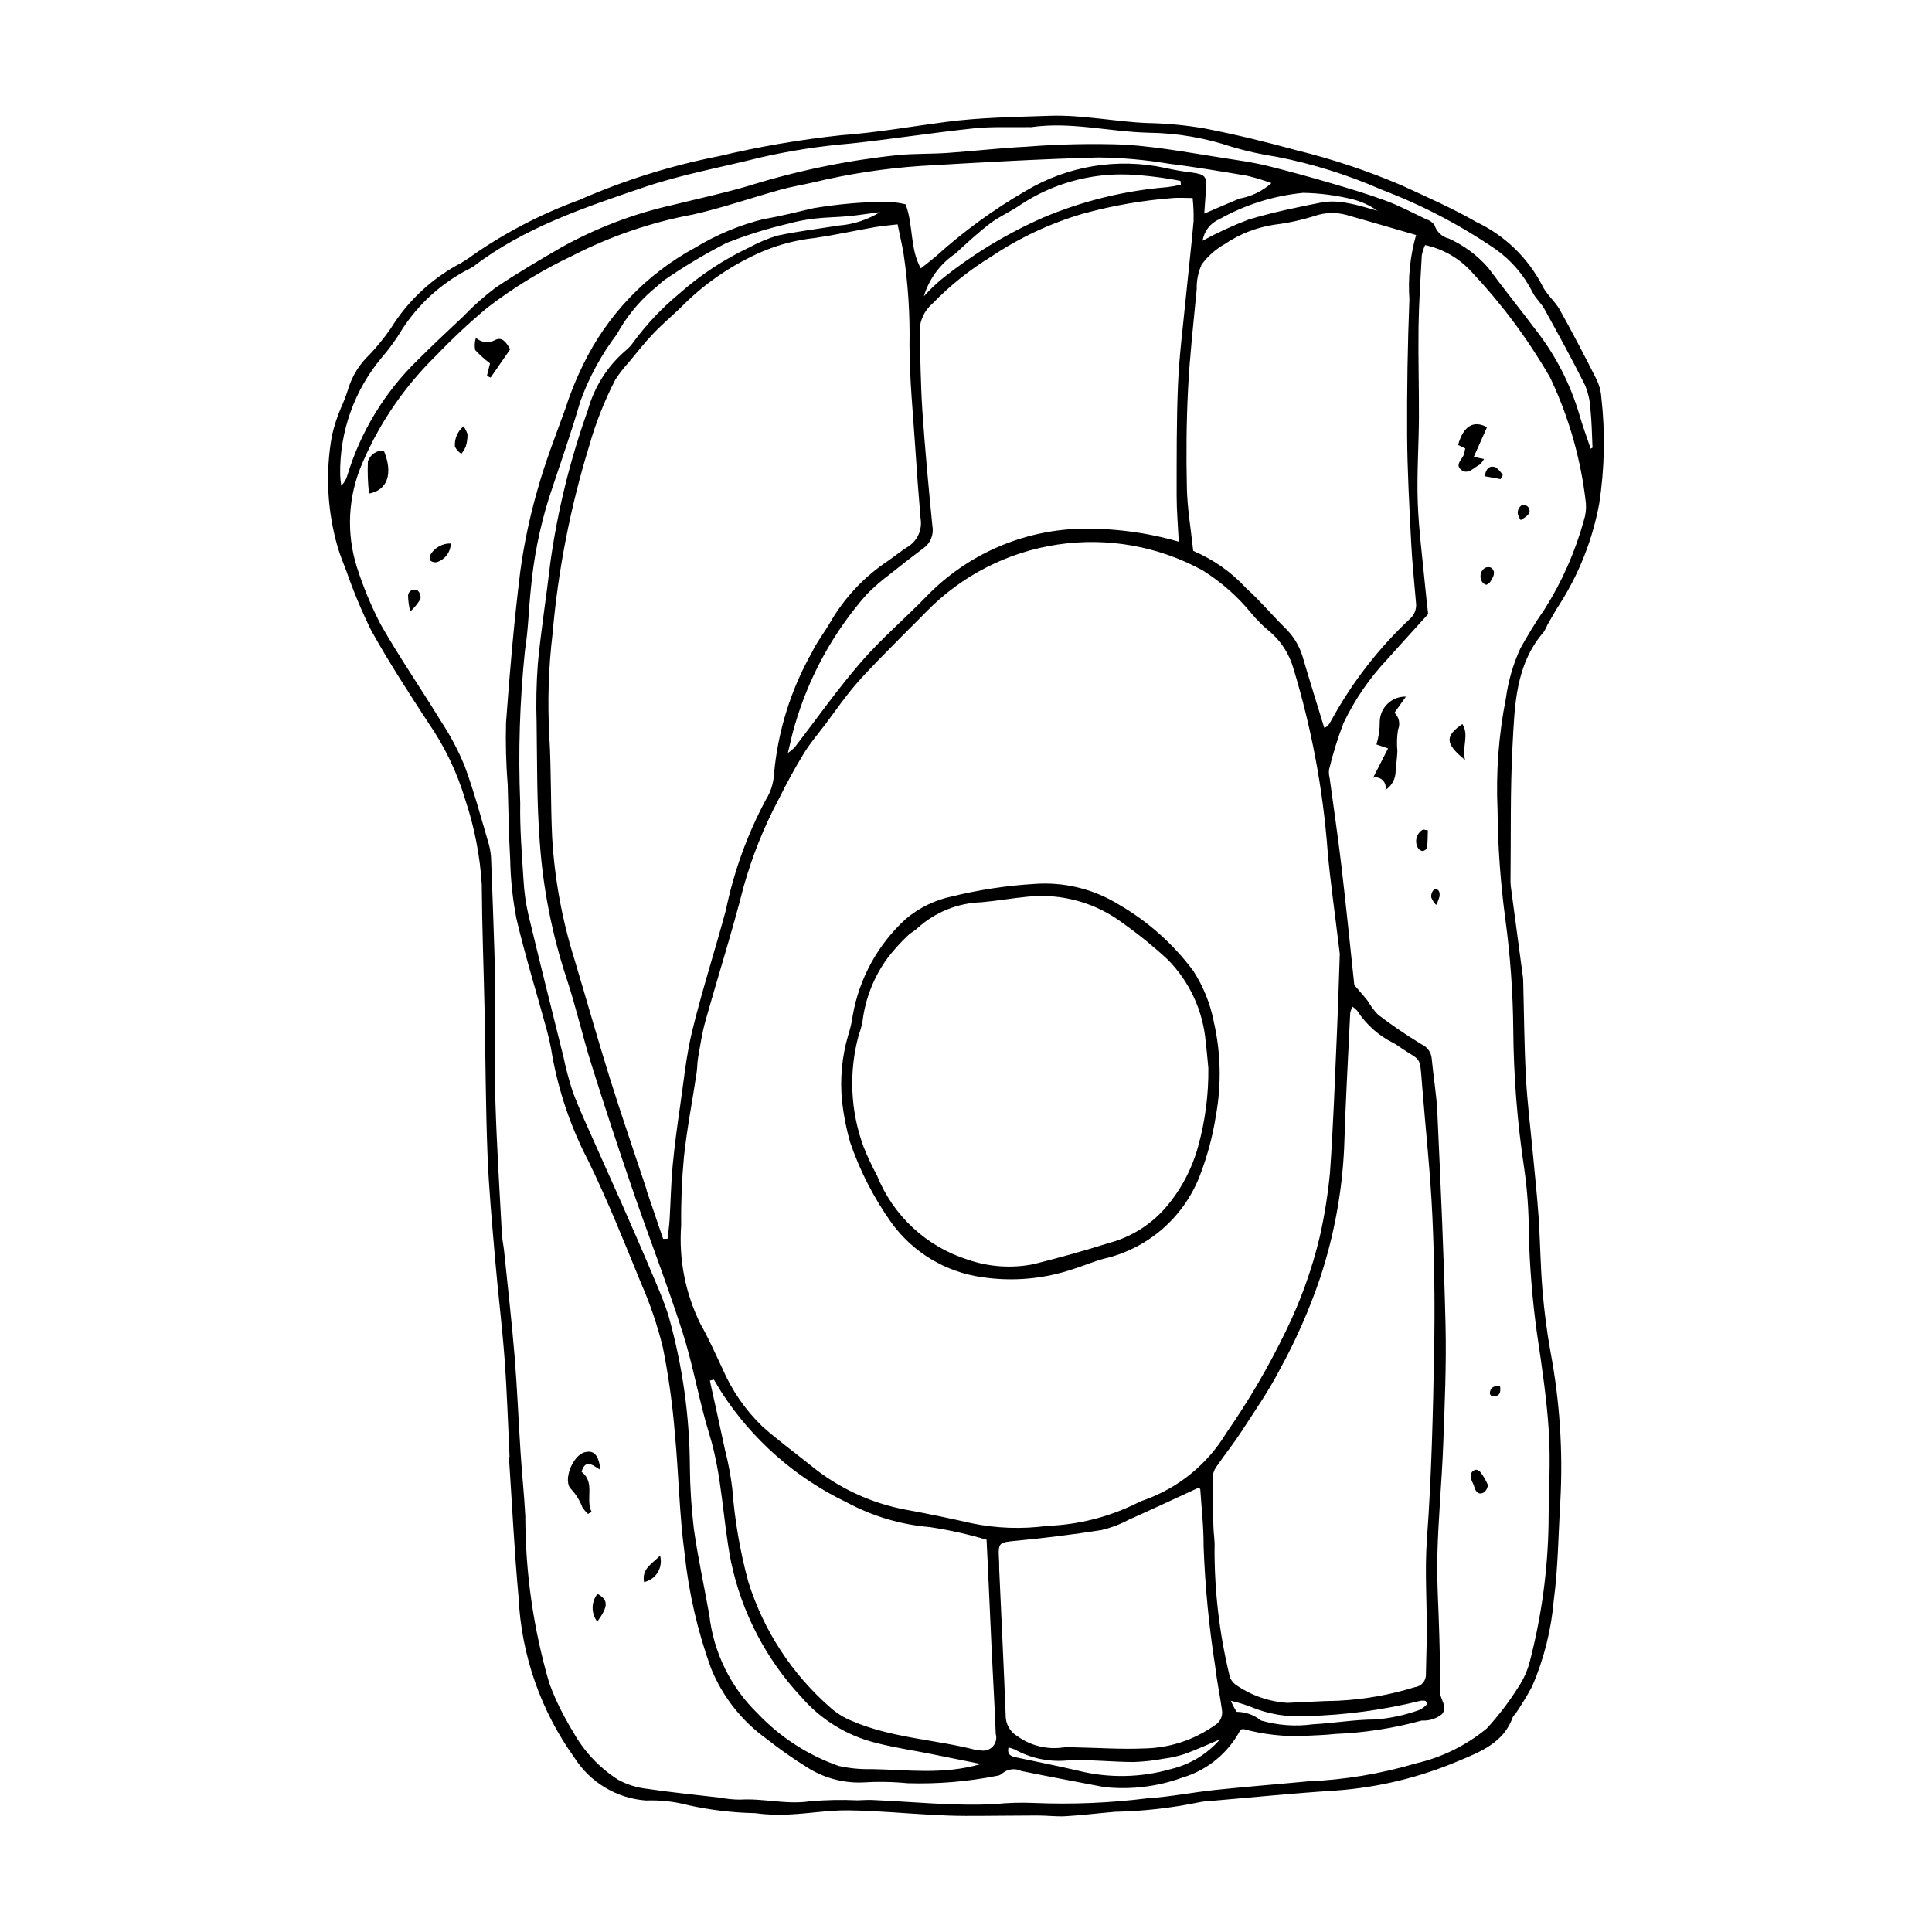 <?xml version="1.0" encoding="UTF-8"?>
<!-- Uploaded to: ICON Repo, www.svgrepo.com, Generator: ICON Repo Mixer Tools -->
<svg fill="#000000" width="800px" height="800px" version="1.1" viewBox="144 144 512 512" xmlns="http://www.w3.org/2000/svg">
 <g>
  <path d="m279.04 530.08c-0.422-8.598-0.676-17.207-1.309-25.789-0.656-8.863-1.762-17.691-2.516-26.547-0.789-9.277-1.66-18.559-2.023-27.859-0.492-12.688-0.512-25.391-0.777-38.086-0.234-11.145-0.672-22.289-0.742-33.438-0.477-7.609-1.938-15.125-4.352-22.355-2.168-7.305-5.484-14.219-9.824-20.48-5.238-8.027-10.465-16.09-15.125-24.453-2.539-5.168-4.758-10.488-6.641-15.93-0.789-1.957-1.555-3.934-2.176-5.949-2.832-9.656-3.371-19.836-1.586-29.734 0.562-2.473 1.34-4.891 2.328-7.227 0.762-1.668 1.418-3.379 1.969-5.129 1.062-3.5 3.031-6.66 5.703-9.164 2.012-2.141 3.863-4.422 5.543-6.832 4.316-7.004 10.348-12.785 17.531-16.797 1.504-0.781 2.938-1.688 4.289-2.715 8.703-6.039 18.145-10.934 28.094-14.57 11.879-5.227 24.297-9.129 37.035-11.625 10.699-2.547 21.547-4.406 32.484-5.57 9.258-0.676 18.445-2.293 27.664-3.512 9.102-1.203 18.258-1.301 27.418-1.629 8.824-0.316 17.406 1.574 26.137 1.918v-0.004c5.07 0.098 10.125 0.578 15.117 1.441 8.145 1.59 16.234 3.555 24.238 5.758 9.578 2.34 18.941 5.469 28.004 9.352 6.652 3.078 13.398 6.031 19.738 9.68 7.461 3.535 13.566 9.406 17.391 16.727 1.062 2.379 3.379 4.172 4.676 6.484 3.371 6.027 6.555 12.16 9.676 18.32h-0.004c0.77 1.512 1.23 3.16 1.355 4.852 1.07 9.398 0.887 18.902-0.551 28.254-1.746 9.457-5.297 18.488-10.457 26.602-1.164 1.762-2.18 3.625-3.238 5.453-0.262 0.656-0.582 1.285-0.957 1.883-7.602 8.742-7.746 19.645-8.316 30.223-0.629 11.684-0.398 23.414-0.535 35.121h-0.004c-0.023 0.707 0 1.414 0.074 2.113 1.035 7.824 2.082 15.648 3.141 23.473v0.004c0.07 0.418 0.117 0.836 0.141 1.262 0.227 8.594 0.273 17.195 0.727 25.777 0.355 6.758 1.207 13.488 1.836 20.23 0.523 5.617 1.141 11.227 1.523 16.852 0.438 6.484 0.488 12.992 1.031 19.465 0.457 5.465 1.148 10.934 2.129 16.332h-0.004c2.457 13.043 3.332 26.332 2.606 39.586-0.527 8.727-0.586 17.512-1.73 26.156-0.66 7.875-2.594 15.594-5.715 22.859-1.336 2.473-2.793 4.883-4.371 7.211-0.293 0.301-0.559 0.633-0.785 0.988-2.371 6.793-8.73 9.25-14.301 11.574h-0.004c-10.395 4.43-21.457 7.094-32.73 7.883-11.102 0.699-22.172 1.828-33.258 2.773-0.988 0.035-1.973 0.152-2.941 0.355-7.285 1.496-14.691 2.332-22.129 2.492-4.348 0.359-8.684 0.91-13.039 1.168-2.512 0.148-5.051-0.188-7.574-0.184-6.328 0.004-12.656 0.117-18.984 0.109-2.941-0.004-5.891-0.117-8.828-0.277-7.449-0.402-14.895-1.113-22.344-1.199-5.152-0.059-10.309 0.848-15.473 1.086-3.09 0.191-6.188 0.074-9.254-0.344-5.914-0.125-11.797-0.824-17.574-2.09-3.684-0.984-7.492-1.41-11.301-1.262-7.734-0.57-14.746-4.762-18.914-11.305-8.961-12.457-14.113-27.246-14.828-42.574-1.137-12.367-1.727-24.781-2.559-37.176zm220.02-133.28c-1.387-11.559-2.547-19.387-3.223-27.25-1.234-16.457-4.289-32.727-9.102-48.512-1.098-3.812-3.309-7.211-6.344-9.762-1.742-1.43-3.34-3.023-4.777-4.758-3.656-4.484-8.031-8.332-12.945-11.391-11.715-6.398-25.199-8.793-38.398-6.82-13.203 1.969-25.398 8.203-34.734 17.742-2.348 2.438-4.801 4.773-7.16 7.199-3.832 3.938-7.781 7.773-11.391 11.906-2.961 3.391-5.512 7.141-8.23 10.742-1.949 2.582-4.074 5.059-5.754 7.805-2.406 3.934-4.606 8.012-6.668 12.141-3.898 7.348-7 15.09-9.246 23.098-3.066 12.008-6.828 23.832-10.176 35.77-0.867 3.09-1.332 6.301-1.895 9.469-0.246 1.379-0.203 2.812-0.414 4.199-1.121 7.387-2.547 14.738-3.34 22.16h-0.004c-0.562 6.035-0.812 12.098-0.738 18.156-0.668 9.047 1.105 18.105 5.137 26.234 2.168 3.785 3.906 7.82 5.797 11.762l-0.004-0.004c2.457 5.719 6.016 10.898 10.477 15.234 4.066 3.656 8.52 6.883 12.789 10.316 7.32 6.043 16.055 10.125 25.383 11.859 5.812 1.051 11.602 2.262 17.359 3.574 6.606 1.371 13.398 1.605 20.086 0.699 8.328-0.301 16.496-2.387 23.949-6.117 0.625-0.332 1.277-0.602 1.957-0.805 8.973-3.246 16.562-9.473 21.504-17.637 5.961-8.574 11.238-17.602 15.785-27 3.91-7.965 6.926-16.34 8.992-24.973 1.277-5.629 2.188-11.336 2.731-17.082 0.879-12.367 1.305-24.77 1.848-37.16 0.355-8.16 0.59-16.324 0.75-20.797zm22.605-187.85v0.004c-0.395 0.863-0.688 1.773-0.875 2.707-0.344 6.332-0.773 12.664-0.863 19-0.113 8.027 0.145 16.055 0.102 24.082-0.039 7.438-0.574 14.887-0.312 22.312 0.258 7.305 1.23 14.59 1.918 21.879 0.262 2.773 0.594 5.539 0.84 7.797-3.762 4.156-7.269 7.981-10.723 11.859h0.004c-4.758 5.027-8.703 10.762-11.695 17-1.559 4.039-2.844 8.176-3.848 12.387-0.086 0.703-0.039 1.41 0.145 2.094 1.051 7.824 2.219 15.637 3.141 23.477 1.234 10.496 2.285 21.012 3.41 31.492 1.09 1.281 2.359 2.695 3.539 4.18 0.766 1.336 1.691 2.578 2.758 3.691 3.688 2.797 7.516 5.406 11.469 7.809 1.547 0.668 2.602 2.133 2.742 3.812 0.438 4.773 1.281 9.52 1.496 14.301 0.848 18.742 1.73 37.488 2.168 56.242 0.246 10.562-0.215 21.145-0.613 31.711-0.363 9.719-1.297 19.418-1.547 29.137-0.188 7.176 0.332 14.371 0.512 21.559 0.125 5.027 0.297 10.059 0.246 15.086-0.02 1.914 2.023 3.535 0.527 5.644l0.004-0.004c-1.52 1.25-3.453 1.875-5.414 1.75-7.473 2.051-15.152 3.242-22.895 3.555-2.633 0.289-5.293 0.367-7.945 0.496v0.004c-5.496 0.266-11.004-0.332-16.316-1.766-0.309-0.027-0.621 0.031-0.898 0.168-3.211 6.129-8.762 10.699-15.395 12.668-6.637 2.418-13.742 3.273-20.766 2.504-7.309-1.418-14.633-2.754-21.926-4.254h0.004c-1.68-0.812-3.68-0.547-5.09 0.672-0.426 0.371-0.961 0.594-1.523 0.637-7.731 1.52-15.605 2.168-23.48 1.93-4.074-0.391-8.168-0.453-12.25-0.191-5.094 0.133-10.109-1.262-14.406-4.004-3.715-2.309-7.297-4.82-10.73-7.535-6.57-4.707-11.676-11.176-14.727-18.66-3.566-9.812-5.922-20.027-7.016-30.41-1.434-10.613-1.578-21.391-2.609-32.066-0.613-7.59-1.668-15.137-3.16-22.602-1.445-5.883-3.398-11.625-5.836-17.168-4.422-10.832-8.773-21.723-13.895-32.23-4.57-8.754-7.793-18.148-9.566-27.867-0.375-2.371-0.879-4.719-1.512-7.031-2.668-9.789-5.684-19.496-8.004-29.367v-0.004c-0.992-5.117-1.543-10.312-1.645-15.523-0.387-6.621-0.453-13.258-0.664-19.891h-0.004c-0.43-5.481-0.578-10.977-0.441-16.473 0.961-13.371 2.117-26.746 3.769-40.047l-0.004 0.004c1-7.402 2.547-14.715 4.625-21.887 2-7.184 4.75-14.164 7.289-21.191v0.004c1.285-4.023 2.867-7.949 4.731-11.738 6.387-13.188 16.754-24.035 29.637-31.016 5.66-3.457 11.812-6.027 18.246-7.625 4.434-0.742 8.809-1.871 13.195-2.887h-0.004c6.352-1.066 12.777-1.637 19.215-1.711 1.75 0.043 3.492 0.273 5.195 0.688 2.117 5.606 1.074 11.68 4.027 16.984 1.496-1.191 2.731-2.125 3.914-3.117 7.316-6.633 15.32-12.469 23.871-17.414 11.109-6.648 24.328-8.828 36.984-6.094 2.34 0.527 4.699 0.938 7.078 1.223 3.543 0.484 4.008 1.02 3.715 4.613-0.152 1.859-0.266 3.719-0.445 6.273 3.625-1.555 6.438-2.809 9.289-3.969 3.164-0.559 6.109-1.984 8.512-4.121-2.106-0.777-4.254-1.43-6.438-1.945-6.945-1.18-13.906-2.332-20.895-3.219-6.102-1.012-12.273-1.559-18.461-1.633-15.762 0.422-31.516 1.328-47.262 2.258-9.559 0.652-19.051 2.109-28.367 4.356-2.879 0.668-5.812 1.133-8.656 1.926-7.731 2.152-15.344 4.805-23.156 6.57-11.102 2.062-21.844 5.727-31.891 10.879-8.047 3.797-15.66 8.441-22.715 13.859-4.75 3.977-9.273 8.211-13.555 12.688-8.293 8.102-14.914 17.754-19.484 28.406-3.844 8.754-4.359 18.605-1.453 27.707 1.672 5.242 3.793 10.328 6.336 15.203 4.953 8.68 10.641 16.938 15.863 25.469 2.484 3.754 4.598 7.742 6.316 11.906 2.531 6.852 4.41 13.949 6.477 20.965 0.359 1.367 0.547 2.777 0.566 4.191 0.324 8.148 0.613 16.297 0.867 24.445 0.141 4.656 0.223 9.312 0.242 13.973 0.027 8.574-0.242 17.16 0.023 25.727 0.359 11.562 1.09 23.109 1.703 34.664 0.082 1.543 0.434 3.07 0.59 4.609 0.945 9.242 2.008 18.473 2.769 27.73 0.703 8.57 1.039 17.172 1.602 25.754 0.367 5.625 0.965 11.238 1.258 16.867h-0.004c0.016 14.949 2.152 29.824 6.344 44.172 1.098 3.023 2.418 5.961 3.957 8.785 0.781 1.492 1.641 2.945 2.508 4.394l0.004-0.004c2.863 5.062 6.93 9.344 11.836 12.461 2.34 1.266 4.898 2.066 7.539 2.359 6.394 0.957 12.84 1.586 19.266 2.34 1.793 0.34 3.613 0.52 5.438 0.539 6.176-0.398 12.25 1.375 18.492 0.445 4.207-0.367 8.434-0.457 12.652-0.262 1.27-0.016 2.543-0.148 3.809-0.094 10.828 0.461 21.629 1.648 32.492 1.109v-0.004c3.508-0.363 7.035-0.465 10.555-0.305 10.012 0.414 20.039 0 29.977-1.242 6.035-0.387 12.012-1.59 18.039-2.223 8.133-0.855 16.289-1.484 24.434-2.262v0.004c9.719-0.402 19.352-2.004 28.68-4.769 6.891-1.59 13.316-4.758 18.77-9.254 3.133-3.41 5.949-7.102 8.406-11.023 1.41-2.113 2.441-4.457 3.051-6.926 3.074-11.891 4.723-24.105 4.918-36.383 0.012-8.035 0.578-16.098 0.086-24.102-0.535-8.707-1.836-17.383-3.121-26.023h-0.004c-1.242-8.938-1.98-17.938-2.203-26.957 0.008-5.641-0.391-11.277-1.188-16.859-1.859-12.277-2.836-24.672-2.922-37.086-0.094-9.73-0.793-19.445-2.094-29.09-1.301-9.641-1.996-19.352-2.074-29.078-0.445-9.879 0.297-19.777 2.215-29.48 0.621-4.59 1.922-9.059 3.856-13.262 1.953-3.484 4.074-7.031 6.391-10.34h0.004c4.602-7.285 8.105-15.207 10.398-23.512 0.484-1.469 0.672-3.019 0.551-4.562-1.27-11.375-4.394-22.465-9.246-32.832-0.18-0.383-0.379-0.758-0.598-1.121-5.75-9.875-12.613-19.062-20.453-27.383-3.258-3.598-7.566-6.082-12.312-7.094zm-201.93 263.36 1.16-0.016c0.188-1.645 0.445-3.289 0.547-4.938 0.289-4.785 0.367-9.586 0.809-14.355 0.496-5.328 1.223-10.637 1.992-15.93 0.969-6.691 1.629-13.473 3.234-20.016 2.617-10.672 5.988-21.156 8.863-31.766l0.004-0.004c2.106-10.23 5.676-20.102 10.594-29.312 1.277-2.027 2.027-4.348 2.172-6.738 1.008-11.406 4.449-22.461 10.094-32.422 1.32-2.785 3.309-5.246 4.84-7.941 3.766-6.492 8.969-12.031 15.215-16.191 1.742-1.199 3.379-2.559 5.164-3.684 2.633-1.543 4.039-4.543 3.543-7.551-0.539-6.184-0.992-12.379-1.395-18.574-0.594-9.148-1.531-18.301-1.547-27.457 0.152-8.121-0.375-16.238-1.582-24.27-0.418-2.449-0.992-4.871-1.57-7.691-2.332 0.281-4.266 0.43-6.168 0.766-5.262 0.922-10.484 2.074-15.762 2.852v-0.004c-4.762 0.504-9.422 1.703-13.836 3.562-7.652 3.289-14.633 7.957-20.602 13.77-2.641 2.711-5.602 5.109-8.223 7.836-2.336 2.43-4.418 5.106-6.578 7.699l0.004 0.004c-1.332 1.445-2.539 2.996-3.617 4.633-2.906 5.633-5.238 11.543-6.961 17.641-4.977 16.172-8.223 32.824-9.691 49.684-1.086 9.074-1.371 18.23-0.852 27.355 0.508 8.863 0.32 17.77 0.738 26.641 0.641 10.988 2.625 21.859 5.914 32.363 3.16 10.527 6.133 21.109 9.414 31.598 3.07 9.812 6.434 19.535 9.664 29.297 0.043 0.133 0.027 0.285 0.074 0.418 1.445 4.246 2.894 8.496 4.344 12.742zm182.69-61.531c-0.262 0.512-0.465 1.051-0.602 1.609-0.566 11.969-1.25 23.934-1.613 35.91-0.551 11.707-2.699 23.285-6.379 34.41-2.852 8.414-6.438 16.555-10.727 24.336-2.977 5.742-6.719 11.098-10.25 16.543-1.91 2.949-4.133 5.695-6.133 8.594h0.004c-0.711 0.844-1.176 1.863-1.352 2.949-0.066 4.504 0.082 9.016 0.199 13.523 0.047 1.828 0.391 3.66 0.301 5.477h-0.004c-0.059 11.285 1.242 22.535 3.871 33.512 0.176 1.102 0.773 2.098 1.664 2.773 4.039 2.848 8.781 4.527 13.711 4.859 4.516-0.16 9.023-0.5 13.539-0.562 6.902-0.344 13.73-1.551 20.328-3.602 1.738-0.211 3.008-1.738 2.898-3.484 0.09-3.102 0.164-6.203 0.219-9.309 0.141-8.867-0.598-17.688 0.059-26.609 1.207-16.441 1.59-32.961 1.898-49.453 0.223-11.988 0.082-24.004-0.465-35.977-0.527-11.551-1.797-23.062-2.715-34.598-0.672-8.43-0.094-6.148-6.113-10.336h-0.004c-0.449-0.34-0.93-0.645-1.43-0.906-3.945-1.941-7.289-4.918-9.672-8.613-0.375-0.391-0.785-0.742-1.234-1.047zm16.844-204.5c-6.285-1.816-12.344-3.594-18.418-5.316-2.727-0.75-5.613-0.676-8.301 0.211-3.484 1.117-7.066 1.906-10.699 2.352-4.754 0.691-9.289 2.449-13.262 5.144-2.41 1.355-4.5 3.207-6.141 5.43-0.926 2.059-1.371 4.297-1.305 6.551-0.848 8.824-1.848 17.648-2.297 26.5-0.441 8.723-0.516 17.477-0.312 26.207 0.125 5.438 1.066 10.852 1.68 16.625 5.367 2.277 10.18 5.676 14.121 9.973 3.562 3.184 6.637 6.906 10.047 10.27l-0.004 0.004c2.266 2.129 3.934 4.816 4.832 7.793 1.836 6.293 3.805 12.543 5.731 18.844h0.004c0.312-0.105 0.605-0.258 0.867-0.453 0.367-0.426 0.684-0.898 0.938-1.402 5.539-10.16 12.68-19.359 21.145-27.25 1.082-1.105 1.582-2.656 1.344-4.184-0.445-5.336-1.012-10.668-1.277-16.016-0.473-9.422-1.008-18.848-1.059-28.277-0.066-11.977 0.133-23.957 0.598-35.934h0.004c-0.402-5.75 0.195-11.523 1.77-17.07zm-62.883 81.27c-0.211-4.324-0.566-8.23-0.562-12.133 0.012-9.875-0.055-19.762 0.363-29.625 0.324-7.594 1.309-15.164 2.051-22.738 0.668-6.824 1.473-13.633 2.078-20.465 0.047-2.039-0.039-4.078-0.258-6.109-1.895-0.016-3.422-0.109-4.938-0.023-8.156 0.602-16.234 2-24.121 4.168-8.672 2.539-16.902 6.398-24.406 11.441-5.66 3.461-10.863 7.625-15.484 12.391-2.07 1.77-3.305 4.332-3.402 7.055 0.215 7.191 0.258 14.398 0.746 21.57 0.688 10.133 1.652 20.25 2.644 30.359 0.41 2.246-0.52 4.527-2.387 5.84-2.93 2.195-5.824 4.441-8.68 6.734l0.004 0.004c-2.262 1.672-4.391 3.516-6.371 5.512-8.781 9.969-15.262 21.746-18.984 34.496-0.688 2.188-1.129 4.453-1.891 7.523 0.609-0.422 1.184-0.887 1.727-1.395 5.859-7.582 11.383-15.461 17.652-22.688 5.434-6.266 11.824-11.688 17.598-17.672 10.574-10.793 24.891-17.117 39.996-17.664 8.996-0.23 17.977 0.922 26.625 3.418zm-123.2 222.07-1.07 0.238c1.352 6.156 2.727 12.309 4.039 18.473h0.004c0.836 3.273 1.465 6.594 1.883 9.945 0.633 8.441 2.066 16.801 4.281 24.969 4.031 12.855 11.527 24.352 21.664 33.223 1.676 1.5 3.594 2.703 5.676 3.555 10.578 4.594 22.176 4.918 33.176 7.785 0.281 0.047 0.566 0.055 0.848 0.023 1.203 0.312 2.484-0.043 3.356-0.938 0.867-0.895 1.191-2.188 0.84-3.383-0.266-7.027-0.695-14.051-1.027-21.078-0.367-7.754-0.703-15.512-1.059-23.27-0.102-2.238-0.219-4.473-0.348-7.129-4.934-1.457-9.957-2.574-15.043-3.34-7.731-0.652-15.246-2.894-22.07-6.586-13.566-6.5-25.066-16.637-33.219-29.277-0.637-1.074-1.285-2.141-1.93-3.211zm128.5 28.621c-6.285 2.891-12.496 5.793-18.75 8.594h0.004c-2.238 1.191-4.621 2.082-7.09 2.656-7.359 1.148-14.75 2.078-22.172 2.789-5.191 0.508-5.207 0.301-4.894 5.734 0.031 0.562-0.02 1.129 0.008 1.688 0.582 12.941 1.215 25.879 1.719 38.82v0.004c-0.055 2.305 1.152 4.453 3.144 5.606 3.473 2.496 7.773 3.559 12.008 2.973 1.109-0.133 2.231-0.145 3.344-0.035 6.055 0.117 12.117 0.543 18.156 0.285h-0.004c6.672-0.098 13.156-2.199 18.617-6.035 1.508-0.789 2.336-2.461 2.059-4.141-0.52-3.805-1.336-7.547-1.77-11.395v0.004c-1.664-10.57-2.699-21.23-3.098-31.926 0.035-5.059-0.547-10.117-0.879-15.176-0.082-0.188-0.223-0.344-0.402-0.445zm-57.719 73.242c-5.062-1.02-9.195-1.863-13.332-2.684-4.82-0.961-9.703-1.688-14.457-2.902v-0.004c-7.688-1.895-14.598-6.129-19.777-12.117-9.391-10.035-15.852-22.453-18.672-35.902-2.219-11.195-2.328-22.715-5.738-33.75-2.746-8.879-4.254-18.145-7.086-26.992-4.117-12.879-9.027-25.5-13.414-38.293-3.746-10.922-7.352-21.898-10.805-32.922-2.363-7.535-4.086-15.277-6.582-22.762h-0.004c-3.828-11.672-6.195-23.77-7.059-36.023-0.793-10.398-0.68-20.875-0.828-31.316h0.004c-0.184-5.356-0.074-10.719 0.328-16.062 0.863-8.973 2.285-17.891 3.328-26.848 1.922-13.691 5.242-27.152 9.902-40.168 1.699-6.184 5.211-11.715 10.086-15.883 0.77-0.629 1.441-1.363 1.996-2.184 3.516-4.773 7.606-9.094 12.172-12.867 5.594-4.969 11.879-9.105 18.652-12.281 2.344-1.293 4.824-2.332 7.391-3.09 5.367-1.148 10.84-1.801 16.27-2.668 3.863-0.305 7.598-1.527 10.895-3.562-3.477 0.457-5.961 0.859-8.465 1.094-2.91 0.27-5.852 0.281-8.754 0.617h0.004c-2.379 0.258-4.734 0.711-7.039 1.344-5.609 1.301-11.109 3.016-16.461 5.133-5.516 2.816-10.84 5.984-15.949 9.48-1.301 0.809-2.336 2.031-3.574 2.949l-0.004-0.004c-3.852 3.312-7.078 7.289-9.516 11.746-4.082 5.394-7.34 11.371-9.656 17.727-2.519 8.656-5.543 17.168-8.363 25.738-2.434 7.797-4.035 15.824-4.773 23.957-0.586 5.461-0.691 10.988-1.566 16.395-1.391 13.445-1.809 26.973-1.254 40.477-0.117 6.754 0.441 13.523 0.867 20.277 0.16 3.09 0.586 6.156 1.273 9.176 3.008 12.578 6.172 25.121 9.293 37.672 0.652 3.168 1.484 6.301 2.496 9.375 1.727 4.602 3.824 9.066 5.809 13.566 2.383 5.398 4.84 10.762 7.219 16.164 2.559 5.805 5.109 11.613 7.57 17.457 1.695 4.023 3.5 8.031 4.777 12.191 3.684 13.031 5.586 26.5 5.656 40.043 0.051 5.5 0.406 10.992 1.062 16.449 1.074 7.66 2.754 15.23 4.098 22.852v0.004c1.137 9.898 5.664 19.094 12.82 26.031 5.941 6.258 13.289 11.016 21.434 13.879 2.871 0.641 5.809 0.922 8.75 0.844 9.422 0.156 18.895 1.57 28.977-1.352zm161.57-348.57 0.496-0.266c-0.164-3.379-0.195-6.773-0.547-10.133l0.004-0.004c-0.109-2.242-0.609-4.445-1.48-6.516-3.398-6.793-7.062-13.453-10.727-20.109-0.871-1.586-2.394-2.836-3.152-4.457-2.285-4.547-5.648-8.461-9.805-11.398-9.43-6.449-19.594-11.754-30.281-15.805-8.883-3.902-18.168-6.809-27.691-8.672-4.031-0.609-8.016-1.496-11.93-2.648-7.09-2.383-14.508-3.644-21.988-3.734-10.418-0.246-20.711-3-31.195-1.473l-0.004 0.004c-0.141 0.004-0.281 0-0.422-0.016-4.922 0.086-9.879-0.184-14.754 0.328-10.926 1.152-21.793 2.863-32.719 4.027h0.004c-8 0.664-15.945 1.891-23.77 3.676-10.363 2.617-20.965 4.512-31.043 7.949-15.703 5.352-31.574 10.625-45.035 20.93-0.719 0.449-1.461 0.855-2.227 1.219-6.719 3.652-12.43 8.918-16.609 15.32-1.574 2.656-3.379 5.164-5.394 7.5-7.344 8.695-11.293 19.758-11.117 31.141 0.031 0.984 0.125 1.965 0.289 2.938 0.773-0.758 1.332-1.707 1.621-2.75 3.5-11.535 9.863-21.996 18.496-30.414 3.984-3.984 8.102-7.836 12.207-11.691 2.621-2.734 5.453-5.262 8.473-7.551 5.703-3.859 11.668-7.356 17.633-10.809 9.137-5.07 18.945-8.816 29.137-11.121 6.957-1.723 13.984-3.207 20.844-5.262v-0.004c12.777-3.961 25.914-6.648 39.223-8.027 4.312-0.41 8.676-0.262 13-0.559 6.996-0.484 13.973-1.312 20.973-1.652 8.707-0.691 17.445-0.875 26.172-0.547 9.926 0.684 19.77 2.637 29.637 4.106 2.922 0.434 5.84 0.961 8.703 1.688 5.289 1.336 10.555 2.773 15.793 4.312 4.984 1.465 9.984 2.938 14.852 4.738 3.68 1.359 7.172 3.223 10.723 4.918 0.902 0.254 1.695 0.809 2.238 1.574 0.547 1.762 1.977 3.106 3.766 3.547 3.996 1.797 7.559 4.434 10.441 7.734 4.188 5.652 8.598 11.137 12.832 16.758v-0.004c5.102 6.594 8.934 14.078 11.305 22.07 0.883 3.086 2.012 6.098 3.031 9.145zm-176.71-40.379c1.398-1.551 2.898-3.008 4.484-4.359 8.336-6.738 17.535-12.32 27.355-16.605 10.395-4.359 21.41-7.051 32.645-7.973 1.227-0.145 2.441-0.363 3.641-0.648l-0.109-1.012c-4.531-0.891-9.117-1.449-13.73-1.68-10.078-0.395-20.027 2.356-28.469 7.875-2.625 1.871-5.691 3.141-8.254 5.086-3.242 2.457-6.231 5.266-9.238 8.023v-0.004c-3.996 2.688-6.941 6.68-8.324 11.297zm78.488 382.41c-3.188 1.34-6.191 2.738-9.297 3.859-1.863 0.613-3.785 1.043-5.731 1.285-2.609 0.492-5.246 0.781-7.898 0.867-5.902-0.023-11.824-0.73-17.695-0.402-4.781 0.418-9.574-0.602-13.773-2.926-0.535-0.227-1.094-0.402-1.664-0.523-0.414 2.031 0.801 2.352 2.051 2.621 5.477 1.176 10.977 2.25 16.426 3.531h-0.004c8.09 2.016 16.566 1.867 24.578-0.434 5.051-1.207 9.598-3.961 13.008-7.879zm54.961-9.395-0.496-0.809h0.004c-0.406-0.066-0.816-0.082-1.223-0.039-9.844 2.445-19.93 3.809-30.07 4.07-5.207 0.379-10.43-0.484-15.238-2.519-1.645-0.621-3.332-1.129-5.047-1.52 0.41 1.023 0.93 2.004 1.547 2.922 2.34 0.016 4.606 0.828 6.426 2.301 4.477 1.301 9.176 1.641 13.793 0.996 5.481-0.285 10.945-1.258 16.418-1.266 4.059-0.301 8.055-1.172 11.875-2.578 0.758-0.395 1.441-0.922 2.012-1.559zm-59.562-387.76c3.93-2.152 8.004-4.027 12.195-5.609 6.422-1.941 13.039-3.293 19.633-4.594 2.223-0.309 4.484-0.223 6.68 0.254 2.641 0.445 5.211 1.312 7.812 1.996v0.004c-1.961-1.383-4.156-2.398-6.477-3-4.32-1.074-8.754-1.656-13.207-1.734-7.836 0.762-15.426 3.152-22.285 7.023-2.332 1.008-3.977 3.148-4.352 5.66z"/>
  <path d="m367.16 435.95c-0.598-5.894-0.059-11.852 1.598-17.543 0.57-1.746 0.984-3.535 1.234-5.352 1.734-9.824 6.672-18.797 14.043-25.516 3.555-3 7.805-5.062 12.363-6.004 7.121-1.738 14.383-2.836 21.699-3.277 7.812-0.59 15.609 1.297 22.285 5.391 7.723 4.449 14.457 10.426 19.797 17.562 2.703 4.144 4.57 8.773 5.504 13.633 1.859 8.152 2.043 16.594 0.543 24.82-0.871 5.559-2.344 11.008-4.394 16.25-4.363 10.945-13.824 19.043-25.309 21.664-2.719 0.707-5.312 1.879-8.004 2.699-7.781 2.656-16.086 3.41-24.215 2.195-9.633-1.32-18.309-6.512-24.023-14.379-4.668-6.547-8.367-13.734-10.98-21.344-1.008-3.535-1.723-7.148-2.141-10.801zm97.059-8.98c-0.227-2.246-0.402-4.5-0.684-6.738v0.004c-0.676-8.242-4.223-15.988-10.02-21.887-3.711-3.441-7.641-6.641-11.77-9.57-7.273-5.543-16.387-8.098-25.477-7.141-4.07 0.395-8.109 1.109-12.18 1.473-6.266 0.191-12.262 2.609-16.906 6.82-0.805 0.781-1.891 1.277-2.668 2.078h-0.004c-1.922 1.82-3.699 3.789-5.309 5.891-3.602 4.926-5.883 10.695-6.621 16.758-0.238 1.246-0.582 2.473-1.02 3.664-2.652 9.738-2.211 20.059 1.27 29.535 1.039 2.621 2.238 5.18 3.586 7.66 4.266 10.648 13.074 18.828 24.012 22.289 5.609 1.945 11.641 2.363 17.465 1.211 6.688-1.684 13.348-3.512 19.918-5.594h0.004c5.781-1.527 10.977-4.734 14.934-9.219 4.094-4.715 7.078-10.285 8.742-16.301 1.898-6.812 2.816-13.859 2.731-20.93z"/>
  <path d="m511.14 353.35c0.242-0.914-0.023-1.891-0.691-2.559-0.672-0.668-1.648-0.93-2.562-0.684l3.969-7.769-3.082-1.043v-0.004c0.605-1.973 0.898-4.031 0.871-6.098 0.105-3.731 3.207-6.672 6.934-6.582l-3.023 4.262c1.215 1.168 1.59 2.961 0.938 4.512-0.301 1.871-0.359 3.773-0.172 5.66-0.082 1.785-0.32 3.566-0.469 5.352 0 2.004-1.02 3.871-2.711 4.953z"/>
  <path d="m299.82 545.19c-0.555-0.516-1.047-1.09-1.477-1.715-0.652-1.77-1.648-3.394-2.93-4.781-2.41-2.156 0.336-9.031 3.539-9.836 2.438-0.613 3.656 0.633 4.184 4.664-1.816-0.93-3.871-3.273-5.027 0.523 3.738 2.824 0.934 7.207 2.684 10.641z"/>
  <path d="m532.3 262.84-1.891-0.906c1.371-5.019 4.078-6.656 7.668-4.727l-3.516 7.879 2.715 0.559v0.004c-0.309 0.562-0.707 1.07-1.18 1.5-1.547 0.785-3.113 2.766-4.867 1.359-1.859-1.488 0.574-2.918 0.82-4.438 0.039-0.273 0.109-0.543 0.25-1.23z"/>
  <path d="m245.71 263.4c2.504 6.066 1.035 10.477-3.91 11.402-0.328-2.84-0.43-5.699-0.301-8.555 0.609-1.785 2.328-2.945 4.211-2.848z"/>
  <path d="m279.2 236.57c-1.809 2.617-3.496 5.059-5.184 7.496l-0.98-0.449 0.824-3.324 0.004 0.004c-1.418-1.062-2.738-2.246-3.945-3.539-0.195-1.082-0.129-2.195 0.188-3.25 1.367 1.262 3.387 1.52 5.031 0.641 1.898-1.02 3.019 0.535 4.062 2.422z"/>
  <path d="m532.24 345.4c-5.309-4.371-5.356-6.281-0.707-9.527 1.867 2.922-0.125 5.867 0.707 9.527z"/>
  <path d="m535.2 533.48c0.367 0.086 0.703 0.254 0.992 0.496 0.863 1.062 1.57 2.246 2.094 3.512-0.023 0.863-0.484 1.66-1.219 2.113-1.336 0.645-2.086-0.488-2.367-1.586-0.355-1.363-1.781-2.707-0.359-4.219 0.262-0.16 0.555-0.266 0.859-0.316z"/>
  <path d="m302.29 573.76c-1.672-2.18-1.648-5.219 0.051-7.375 2.887 1.629 2.949 3.207-0.051 7.375z"/>
  <path d="m318.92 556.23c0.422 1.496 0.207 3.106-0.598 4.438-0.805 1.336-2.125 2.273-3.648 2.602-0.652-3.66 2.223-4.848 4.246-7.039z"/>
  <path d="m266.83 256.98c0.48 0.641 0.844 1.363 1.062 2.133 0.02 1.102-0.137 2.203-0.473 3.254-0.301 0.684-0.691 1.32-1.16 1.902-0.73-0.48-1.32-1.141-1.711-1.922-0.137-2.051 0.707-4.043 2.281-5.367z"/>
  <path d="m263.46 288.02c-0.031 2.238-1.477 4.211-3.598 4.918-0.617 0.191-1.285 0.051-1.773-0.371-0.27-0.602-0.207-1.297 0.156-1.844 1.164-1.73 3.129-2.75 5.215-2.703z"/>
  <path d="m252.73 306.06c-0.363-1.406-0.562-2.856-0.59-4.309 0.059-0.578 0.41-1.082 0.934-1.336 0.52-0.254 1.137-0.219 1.625 0.09 0.613 0.586 0.879 1.445 0.711 2.273-0.738 1.211-1.637 2.316-2.68 3.281z"/>
  <path d="m522.4 364.05c-0.055 1.539-0.035 3.086-0.219 4.609-0.211 0.473-0.656 0.805-1.172 0.875-0.527-0.074-0.992-0.391-1.258-0.855-0.465-0.824-0.582-1.801-0.324-2.711 0.258-0.914 0.871-1.68 1.699-2.137z"/>
  <path d="m537.91 298.98c-0.285-0.07-0.551-0.199-0.785-0.375-0.555-0.555-0.836-1.324-0.773-2.106s0.465-1.496 1.102-1.953c0.555-0.328 1.238-0.348 1.809-0.055 1.344 1.309 0.324 2.582-0.379 3.773-0.273 0.301-0.605 0.539-0.973 0.715z"/>
  <path d="m547.01 281.83c-0.219-0.309-0.406-0.641-0.559-0.988-0.277-0.555-0.316-1.203-0.105-1.789 0.215-0.582 0.656-1.059 1.223-1.309 0.613-0.012 1.188 0.285 1.531 0.793 0.629 1.262 0.156 1.938-2.09 3.293z"/>
  <path d="m537.48 270.21c0.367-2.481 1.633-2.832 2.879-2.371 0.777 0.551 1.426 1.27 1.898 2.098l-0.594 1.031z"/>
  <path d="m524.59 383.83c-0.566-0.59-1.012-1.285-1.309-2.043-0.07-0.742 0.188-1.477 0.699-2.016 1.387-0.398 1.621 0.73 1.512 1.777-0.215 0.789-0.516 1.559-0.902 2.281z"/>
  <path d="m541.53 511.37c0.301 1.816-0.277 2.711-1.867 2.715-0.391-0.082-0.707-0.355-0.844-0.727 0.031-1.523 0.867-2.195 2.711-1.988z"/>
 </g>
</svg>